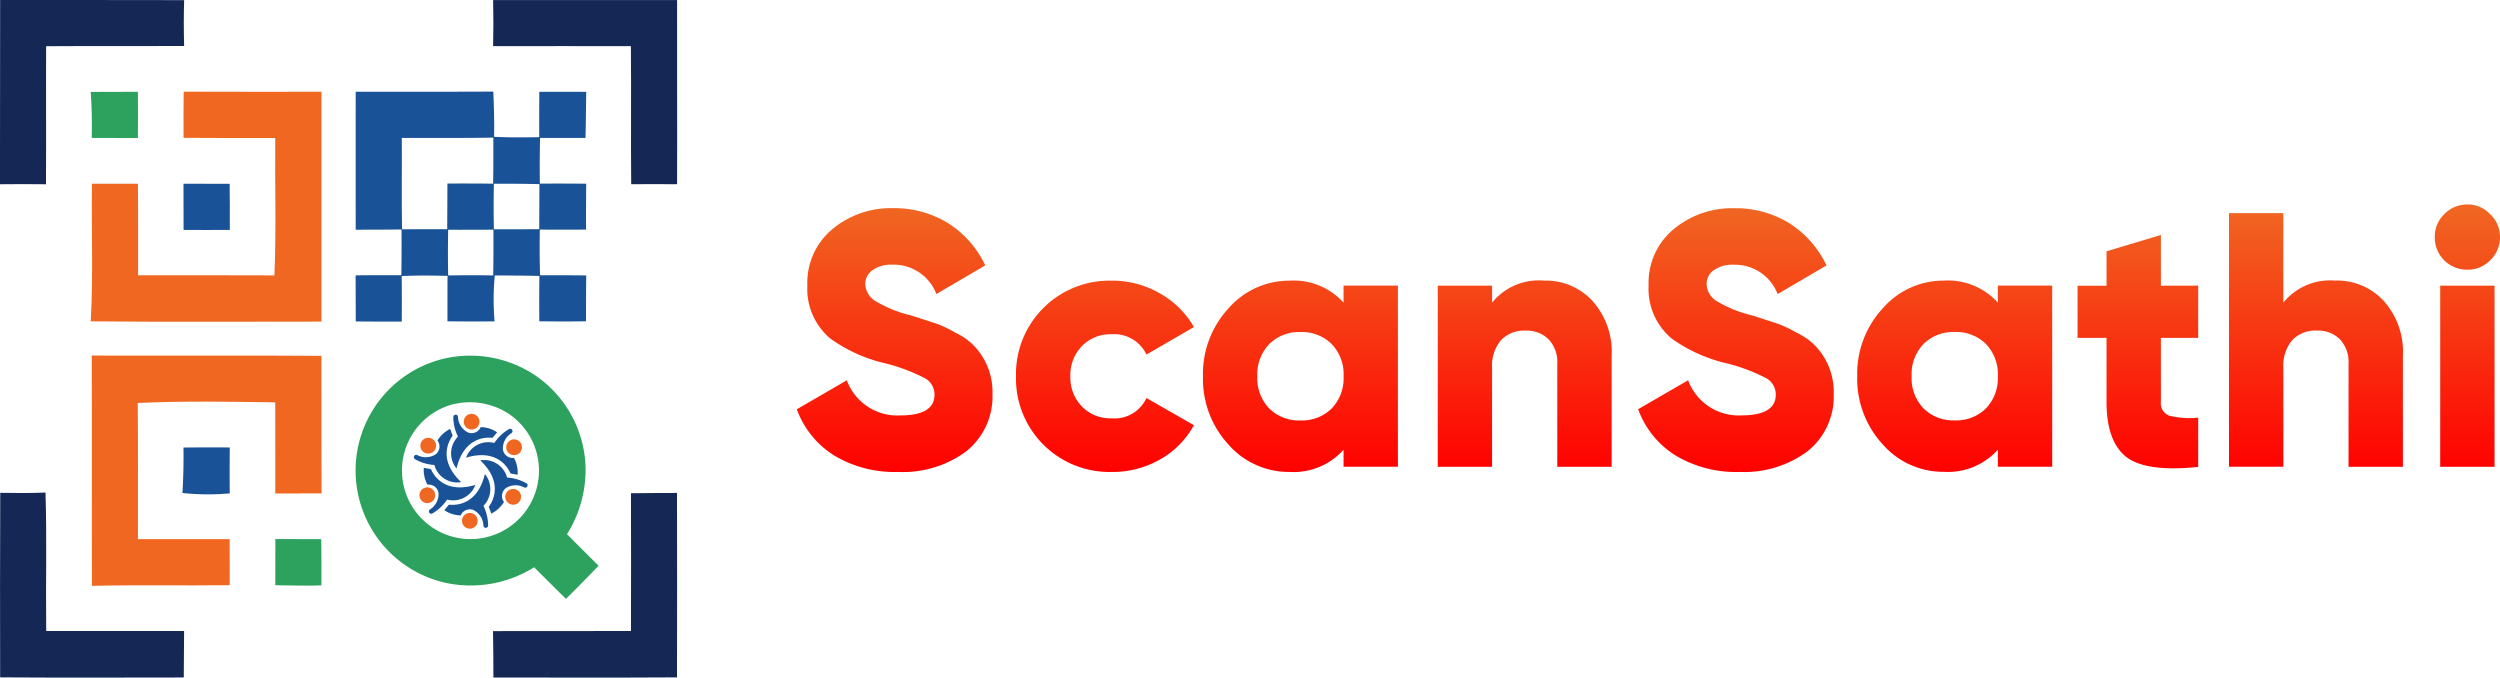 <svg xmlns="http://www.w3.org/2000/svg" xmlns:xlink="http://www.w3.org/1999/xlink" width="220.025" height="59.638" viewBox="0 0 220.025 59.638">
  <defs>
    <linearGradient id="linear-gradient" x1="0.5" x2="0.5" y2="1" gradientUnits="objectBoundingBox">
      <stop offset="0" stop-color="#f06722"/>
      <stop offset="1" stop-color="red"/>
    </linearGradient>
  </defs>
  <g id="Group_14" data-name="Group 14" transform="translate(-233.295 -114.937)">
    <g id="Group_1" data-name="Group 1" transform="translate(233.295 114.937)">
      <g id="Group_2" data-name="Group 2" transform="translate(0 0)">
        <path id="Path_67" data-name="Path 67" d="M155.069,110.1c5.4.007,10.794-.007,16.193.011q-.058,2.021,0,4.038c-4.048.021-8.1-.011-12.145.018-.021,4.048.014,8.1-.014,12.149-1.351-.014-2.7-.018-4.048,0Q155.053,118.214,155.069,110.1Z" transform="translate(-155.057 -110.1)" fill="#152755"/>
        <path id="Path_68" data-name="Path 68" d="M278.77,110.107q8.093,0,16.19,0c-.014,5.4.025,10.808,0,16.211-1.347-.014-2.691-.014-4.038,0-.042-4.052.014-8.1-.028-12.152-4.041-.014-8.083,0-12.124,0Q278.817,112.131,278.77,110.107Z" transform="translate(-235.37 -110.104)" fill="#152755"/>
        <path id="Path_87" data-name="Path 87" d="M155.086,233.7c1.326.025,2.656.032,3.982-.025.13,4.059.011,8.121.063,12.184,4.045,0,8.09.014,12.135,0-.011,1.361-.025,2.729-.028,4.094-5.388.007-10.773.025-16.162-.01C155.068,244.531,155.058,239.118,155.086,233.7Z" transform="translate(-155.064 -190.327)" fill="#152755"/>
        <path id="Path_88" data-name="Path 88" d="M290.882,233.795c1.351-.018,2.7-.021,4.052-.025.007,5.41.018,10.823,0,16.232-5.385.032-10.773.018-16.158.01q0-2.042-.035-4.083c4.045-.014,8.093,0,12.142-.007C290.9,241.881,290.889,237.836,290.882,233.795Z" transform="translate(-235.351 -190.385)" fill="#152755"/>
      </g>
      <g id="Group_5" data-name="Group 5" transform="translate(31.296 31.306)">
        <path id="Path_80" data-name="Path 80" d="M252.2,199.564a10.265,10.265,0,0,1,7.967,1.568,10.138,10.138,0,0,1,4.336,7.886,10.648,10.648,0,0,1-1.628,6.027c.919.93,1.849,1.852,2.775,2.778-.944.986-1.894,1.961-2.87,2.915-.937-.923-1.866-1.852-2.8-2.778a10.531,10.531,0,0,1-7.36,1.452,10.123,10.123,0,0,1-.424-19.849m.544,4.076a6.035,6.035,0,0,0,.221,11.671,6.029,6.029,0,0,0,4.862-10.808A6.267,6.267,0,0,0,252.744,203.64Z" transform="translate(-244.268 -199.339)" fill="#2ca25e"/>
        <g id="Group_7" data-name="Group 7" transform="translate(5.127 5.114)">
          <g id="Group_8" data-name="Group 8" transform="translate(3.255 0)">
            <circle id="Ellipse_1" data-name="Ellipse 1" cx="0.693" cy="0.693" r="0.693" transform="translate(1.135)" fill="#f06722"/>
            <path id="Path_92" data-name="Path 92" d="M225.493,98.389h0a.868.868,0,0,1-1.147.461,1.6,1.6,0,0,1-.852-1.362.207.207,0,0,0-.205-.195h0a.207.207,0,0,0-.206.207,3.933,3.933,0,0,0,.411,1.729,2.087,2.087,0,0,0-.128,2.8c.661-2.756,2.568-2.762,3.162-2.694l.411-.486A2.682,2.682,0,0,0,225.493,98.389Z" transform="translate(-222.865 -97.22)" fill="#195297"/>
          </g>
          <g id="Group_9" data-name="Group 9" transform="translate(0 1.328)">
            <path id="Path_93" data-name="Path 93" d="M182.547,129.977a.693.693,0,1,0-.946.254A.693.693,0,0,0,182.547,129.977Z" transform="translate(-180.681 -128.153)" fill="#f06722"/>
            <path id="Path_94" data-name="Path 94" d="M174.441,117.79h0a.868.868,0,0,1-.174,1.224,1.6,1.6,0,0,1-1.606.057.207.207,0,0,0-.271.081h0a.207.207,0,0,0,.076.282,3.933,3.933,0,0,0,1.7.508,2.087,2.087,0,0,0,2.361,1.511c-2.056-1.95-1.108-3.6-.752-4.085l-.216-.6A2.683,2.683,0,0,0,174.441,117.79Z" transform="translate(-172.361 -116.768)" fill="#195297"/>
          </g>
          <g id="Group_10" data-name="Group 10" transform="translate(0.495 4.754)">
            <path id="Path_95" data-name="Path 95" d="M181.328,196.956a.693.693,0,1,0-.254.946A.693.693,0,0,0,181.328,196.956Z" transform="translate(-180.035 -194.889)" fill="#f06722"/>
            <path id="Path_96" data-name="Path 96" d="M186.123,171.392h0a.868.868,0,0,1,.973.763,1.6,1.6,0,0,1-.754,1.419.207.207,0,0,0-.066.275h0a.207.207,0,0,0,.282.075,3.933,3.933,0,0,0,1.292-1.221,2.087,2.087,0,0,0,2.489-1.29c-2.717.806-3.676-.843-3.914-1.392l-.626-.113A2.683,2.683,0,0,0,186.123,171.392Z" transform="translate(-185.418 -169.91)" fill="#195297"/>
          </g>
          <g id="Group_11" data-name="Group 11" transform="translate(2.679 5.3)">
            <circle id="Ellipse_2" data-name="Ellipse 2" cx="0.693" cy="0.693" r="0.693" transform="translate(1.554 3.424)" fill="#f06722"/>
            <path id="Path_97" data-name="Path 97" d="M215.374,182.028h0a.868.868,0,0,1,1.147-.461,1.6,1.6,0,0,1,.852,1.362.207.207,0,0,0,.205.195h0a.207.207,0,0,0,.206-.207,3.933,3.933,0,0,0-.411-1.729,2.087,2.087,0,0,0,.128-2.8c-.661,2.756-2.568,2.762-3.162,2.694l-.411.486A2.682,2.682,0,0,0,215.374,182.028Z" transform="translate(-213.928 -178.388)" fill="#195297"/>
          </g>
          <g id="Group_12" data-name="Group 12" transform="translate(5.841 4.08)">
            <path id="Path_98" data-name="Path 98" d="M297.341,199.068a.693.693,0,1,0,.946-.254A.693.693,0,0,0,297.341,199.068Z" transform="translate(-295.039 -196.19)" fill="#f06722"/>
            <path id="Path_99" data-name="Path 99" d="M265.069,163.13h0a.868.868,0,0,1,.174-1.224,1.6,1.6,0,0,1,1.606-.057.207.207,0,0,0,.272-.08h0a.207.207,0,0,0-.076-.282,3.933,3.933,0,0,0-1.7-.508,2.087,2.087,0,0,0-2.361-1.511c2.056,1.95,1.108,3.6.752,4.085l.216.6A2.683,2.683,0,0,0,265.069,163.13Z" transform="translate(-262.98 -159.451)" fill="#195297"/>
          </g>
          <g id="Group_13" data-name="Group 13" transform="translate(4.593 1.314)">
            <path id="Path_100" data-name="Path 100" d="M298.561,132.088a.693.693,0,1,0,.254-.946A.693.693,0,0,0,298.561,132.088Z" transform="translate(-294.932 -130.113)" fill="#f06722"/>
            <path id="Path_101" data-name="Path 101" d="M247.837,119.1h0a.868.868,0,0,1-.973-.763,1.6,1.6,0,0,1,.754-1.419.207.207,0,0,0,.066-.275h0a.207.207,0,0,0-.282-.075,3.933,3.933,0,0,0-1.292,1.221,2.087,2.087,0,0,0-2.489,1.29c2.717-.806,3.676.843,3.914,1.392l.626.113A2.683,2.683,0,0,0,247.837,119.1Z" transform="translate(-243.621 -116.536)" fill="#195297"/>
          </g>
        </g>
      </g>
      <g id="Group_21" data-name="Group 21" transform="translate(7.982 8.065)">
        <g id="Group_6" data-name="Group 6" transform="translate(23.318)">
          <path id="Path_73" data-name="Path 73" d="M244.287,133.1c4.038-.007,8.076.007,12.11-.014.056,1.326.095,2.652.067,3.978,1.326.07,2.652.056,3.975.032q-.011-2,.007-3.992c1.375,0,2.75-.007,4.126.007-.018,1.351-.028,2.7-.06,4.052-1.333,0-2.666,0-4,0-.032,1.34-.039,2.684-.018,4.024,1.361-.011,2.719-.007,4.08.007-.018,1.347-.021,2.691-.014,4.038q-2.036.016-4.069,0c-.025,1.34-.021,2.677.021,4.017,1.354,0,2.708,0,4.062.018-.014,1.344-.021,2.691-.018,4.034-1.372.025-2.74.021-4.112,0q-.016-1.994.007-3.989c-1.309-.032-2.617-.035-3.926-.046a22.571,22.571,0,0,0-.018,4.045q-2.073.016-4.147-.007c0-1.337,0-2.67.007-4-1.347-.032-2.691-.046-4.034.018.018,1.337.014,2.67.007,4.006-1.351.007-2.7,0-4.052-.014,0-1.351-.007-2.7-.011-4.055,1.344-.014,2.684-.021,4.027-.011.018-1.344.025-2.687.014-4.027-1.347.018-2.691.021-4.034.021q-.005-6.073,0-12.149m4.055,4.069c.028,2.68-.032,5.36.032,8.041q1.984-.005,3.968-.007c.007-1.34.014-2.677.018-4.017,1.34-.007,2.68-.007,4.024.014.021-1.351.021-2.7.018-4.055-2.687.042-5.371.025-8.058.025m8.107,4.034c-.032,1.333-.028,2.67,0,4.006,1.33,0,2.663,0,3.992-.007q.005-1.984.014-3.964c-1.333-.035-2.67-.042-4-.035m-4.031,4.038c-.025,1.344-.028,2.687,0,4.031,1.323-.018,2.642-.025,3.964,0q.032-2.015.018-4.027C255.074,145.246,253.745,145.249,252.419,145.246Z" transform="translate(-244.28 -133.09)" fill="#195297"/>
        </g>
        <g id="Group_3" data-name="Group 3" transform="translate(0 0.003)">
          <path id="Path_71" data-name="Path 71" d="M177.82,133.141c1.382-.011,2.764-.011,4.15-.011.014,1.358.011,2.712,0,4.069-1.354-.007-2.708-.014-4.062-.011C177.936,135.838,177.918,134.488,177.82,133.141Z" transform="translate(-177.816 -133.119)" fill="#2ca25e"/>
          <path id="Path_72" data-name="Path 72" d="M185.994,133.1c4.041.018,8.083.007,12.128.007q-.005,10.114,0,20.231c-6.771,0-13.538.042-20.308-.025.228-4.031.053-8.076.109-12.11,1.347,0,2.7,0,4.045,0,.025,2.684,0,5.371.011,8.055,4,.007,8-.011,12,.011.172-4.027.035-8.062.074-12.092-2.687,0-5.378.014-8.069-.014C185.973,135.812,185.977,134.454,185.994,133.1Z" transform="translate(-177.81 -133.1)" fill="#f06722"/>
          <path id="Path_77" data-name="Path 77" d="M201.09,156.186c1.354,0,2.708,0,4.062.011.014,1.351.021,2.7.014,4.055-1.358.011-2.715.007-4.069,0C201.094,158.895,201.094,157.541,201.09,156.186Z" transform="translate(-192.923 -148.086)" fill="#195297"/>
        </g>
        <g id="Group_4" data-name="Group 4" transform="translate(0.091 23.227)">
          <path id="Path_79" data-name="Path 79" d="M178.07,199.3c6.739.025,13.478-.025,20.217.025.01,4.034-.007,8.072.01,12.107-1.358,0-2.712,0-4.069.007-.011-2.673,0-5.346-.007-8.02-4.031-.056-8.069-.133-12.1.056.039,4,.007,7.991.018,11.984,2.691,0,5.378-.007,8.069,0,0,1.351,0,2.7.007,4.052-4.041.049-8.083-.035-12.124.056C178.066,212.813,178.109,206.057,178.07,199.3Z" transform="translate(-178.07 -199.3)" fill="#f06722"/>
          <path id="Path_85" data-name="Path 85" d="M200.921,222.358c1.358-.014,2.715-.014,4.073-.007-.011,1.347-.014,2.694,0,4.041a21.446,21.446,0,0,1-4.164-.032C200.911,225.028,200.939,223.692,200.921,222.358Z" transform="translate(-192.846 -214.262)" fill="#195297"/>
          <path id="Path_91" data-name="Path 91" d="M224.124,245.34q2.021.011,4.041.007c.018,1.358.021,2.712.014,4.069-1.351.056-2.7,0-4.059-.014Q224.11,247.371,224.124,245.34Z" transform="translate(-207.963 -229.189)" fill="#2ca25e"/>
        </g>
      </g>
    </g>
    <path id="Path_206" data-name="Path 206" d="M12.4-77.1a10.362,10.362,0,0,1-5.644-1.451,8.03,8.03,0,0,1-3.284-4.065l4.4-2.551a4.737,4.737,0,0,0,4.687,3.093q3.029,0,3.029-1.817a1.636,1.636,0,0,0-.988-1.531,16.005,16.005,0,0,0-3.635-1.307,13.521,13.521,0,0,1-4.528-2.1A5.7,5.7,0,0,1,4.4-93.526a6.129,6.129,0,0,1,2.2-4.942,8.034,8.034,0,0,1,5.293-1.849,9.078,9.078,0,0,1,4.847,1.291,8.866,8.866,0,0,1,3.316,3.747l-4.3,2.519a4.026,4.026,0,0,0-3.858-2.583,2.864,2.864,0,0,0-1.754.478A1.457,1.457,0,0,0,9.5-93.653a1.849,1.849,0,0,0,.765,1.435,10.849,10.849,0,0,0,3.252,1.339l2.073.67a9.834,9.834,0,0,1,1.849.861,5.456,5.456,0,0,1,1.722,1.244,5.877,5.877,0,0,1,1.531,4.145,6.179,6.179,0,0,1-2.3,5.038A9.372,9.372,0,0,1,12.4-77.1Zm18.812,0a8.22,8.22,0,0,1-6.058-2.423,8.2,8.2,0,0,1-2.391-5.994,8.2,8.2,0,0,1,2.391-5.994,8.22,8.22,0,0,1,6.058-2.423,8.314,8.314,0,0,1,4.209,1.116,7.876,7.876,0,0,1,3,2.965l-4.177,2.423a3.132,3.132,0,0,0-3.093-1.786,3.472,3.472,0,0,0-2.583,1.036,3.635,3.635,0,0,0-1.02,2.662,3.635,3.635,0,0,0,1.02,2.662,3.472,3.472,0,0,0,2.583,1.036,3.094,3.094,0,0,0,3.093-1.786l4.177,2.391A7.666,7.666,0,0,1,35.44-78.2,8.381,8.381,0,0,1,31.215-77.1ZM51.59-92v-1.5h4.783v15.943H51.59v-1.5A5.9,5.9,0,0,1,46.839-77.1a7.064,7.064,0,0,1-5.389-2.423,8.516,8.516,0,0,1-2.232-5.994,8.474,8.474,0,0,1,2.232-5.963,7.088,7.088,0,0,1,5.389-2.455A5.9,5.9,0,0,1,51.59-92ZM44-85.522a3.835,3.835,0,0,0,1.052,2.838A3.709,3.709,0,0,0,47.8-81.632a3.709,3.709,0,0,0,2.742-1.052,3.835,3.835,0,0,0,1.052-2.838,3.835,3.835,0,0,0-1.052-2.838A3.709,3.709,0,0,0,47.8-89.412a3.709,3.709,0,0,0-2.742,1.052A3.835,3.835,0,0,0,44-85.522ZM69.223-93.94a5.579,5.579,0,0,1,4.241,1.754,6.688,6.688,0,0,1,1.722,4.847v9.789H70.4v-9.087a2.888,2.888,0,0,0-.765-2.136,2.716,2.716,0,0,0-2.009-.765,2.827,2.827,0,0,0-2.184.845,3.467,3.467,0,0,0-.781,2.439v8.7H59.88V-93.494h4.783V-92A5.289,5.289,0,0,1,69.223-93.94ZM86.441-77.1A10.362,10.362,0,0,1,80.8-78.555a8.03,8.03,0,0,1-3.284-4.065l4.4-2.551A4.737,4.737,0,0,0,86.6-82.079q3.029,0,3.029-1.817a1.636,1.636,0,0,0-.988-1.531,16,16,0,0,0-3.635-1.307,13.521,13.521,0,0,1-4.528-2.1,5.7,5.7,0,0,1-2.041-4.687,6.129,6.129,0,0,1,2.2-4.942,8.035,8.035,0,0,1,5.293-1.849,9.078,9.078,0,0,1,4.847,1.291,8.866,8.866,0,0,1,3.316,3.747l-4.3,2.519a4.026,4.026,0,0,0-3.858-2.583,2.864,2.864,0,0,0-1.754.478,1.457,1.457,0,0,0-.638,1.212,1.849,1.849,0,0,0,.765,1.435,10.849,10.849,0,0,0,3.252,1.339l2.073.67a9.834,9.834,0,0,1,1.849.861A5.456,5.456,0,0,1,93.2-88.105a5.877,5.877,0,0,1,1.53,4.145,6.179,6.179,0,0,1-2.3,5.038A9.372,9.372,0,0,1,86.441-77.1ZM109.175-92v-1.5h4.783v15.943h-4.783v-1.5a5.9,5.9,0,0,1-4.751,1.945,7.064,7.064,0,0,1-5.389-2.423A8.516,8.516,0,0,1,96.8-85.522a8.474,8.474,0,0,1,2.232-5.963,7.088,7.088,0,0,1,5.389-2.455A5.9,5.9,0,0,1,109.175-92Zm-7.589,6.473a3.835,3.835,0,0,0,1.052,2.838,3.709,3.709,0,0,0,2.742,1.052,3.709,3.709,0,0,0,2.742-1.052,3.835,3.835,0,0,0,1.052-2.838,3.835,3.835,0,0,0-1.052-2.838,3.709,3.709,0,0,0-2.742-1.052,3.709,3.709,0,0,0-2.742,1.052A3.835,3.835,0,0,0,101.587-85.522Zm25.221-7.971V-88.9h-3.284v5.644a1.135,1.135,0,0,0,.733,1.2,7.168,7.168,0,0,0,2.551.175v4.336q-4.528.478-6.313-.861-1.754-1.371-1.754-4.847V-88.9H116.19v-4.591h2.551v-3.029l4.783-1.435v4.464Zm12.053-.446a5.579,5.579,0,0,1,4.241,1.754,6.688,6.688,0,0,1,1.722,4.847v9.789H140.04v-9.087a2.888,2.888,0,0,0-.765-2.136,2.716,2.716,0,0,0-2.009-.765,2.827,2.827,0,0,0-2.184.845,3.467,3.467,0,0,0-.781,2.439v8.7h-4.783v-22.32H134.3V-92A5.289,5.289,0,0,1,138.861-93.94Zm13.647-1.786a2.736,2.736,0,0,1-2.009.829,2.843,2.843,0,0,1-2.041-.829,2.842,2.842,0,0,1-.829-2.041,2.736,2.736,0,0,1,.829-2.009,2.789,2.789,0,0,1,2.041-.861,2.686,2.686,0,0,1,2.009.861,2.686,2.686,0,0,1,.861,2.009A2.789,2.789,0,0,1,152.508-95.726Zm.383,18.175h-4.783V-93.494h4.783Z" transform="translate(299.951 233.573)" fill="url(#linear-gradient)"/>
  </g>
</svg>
